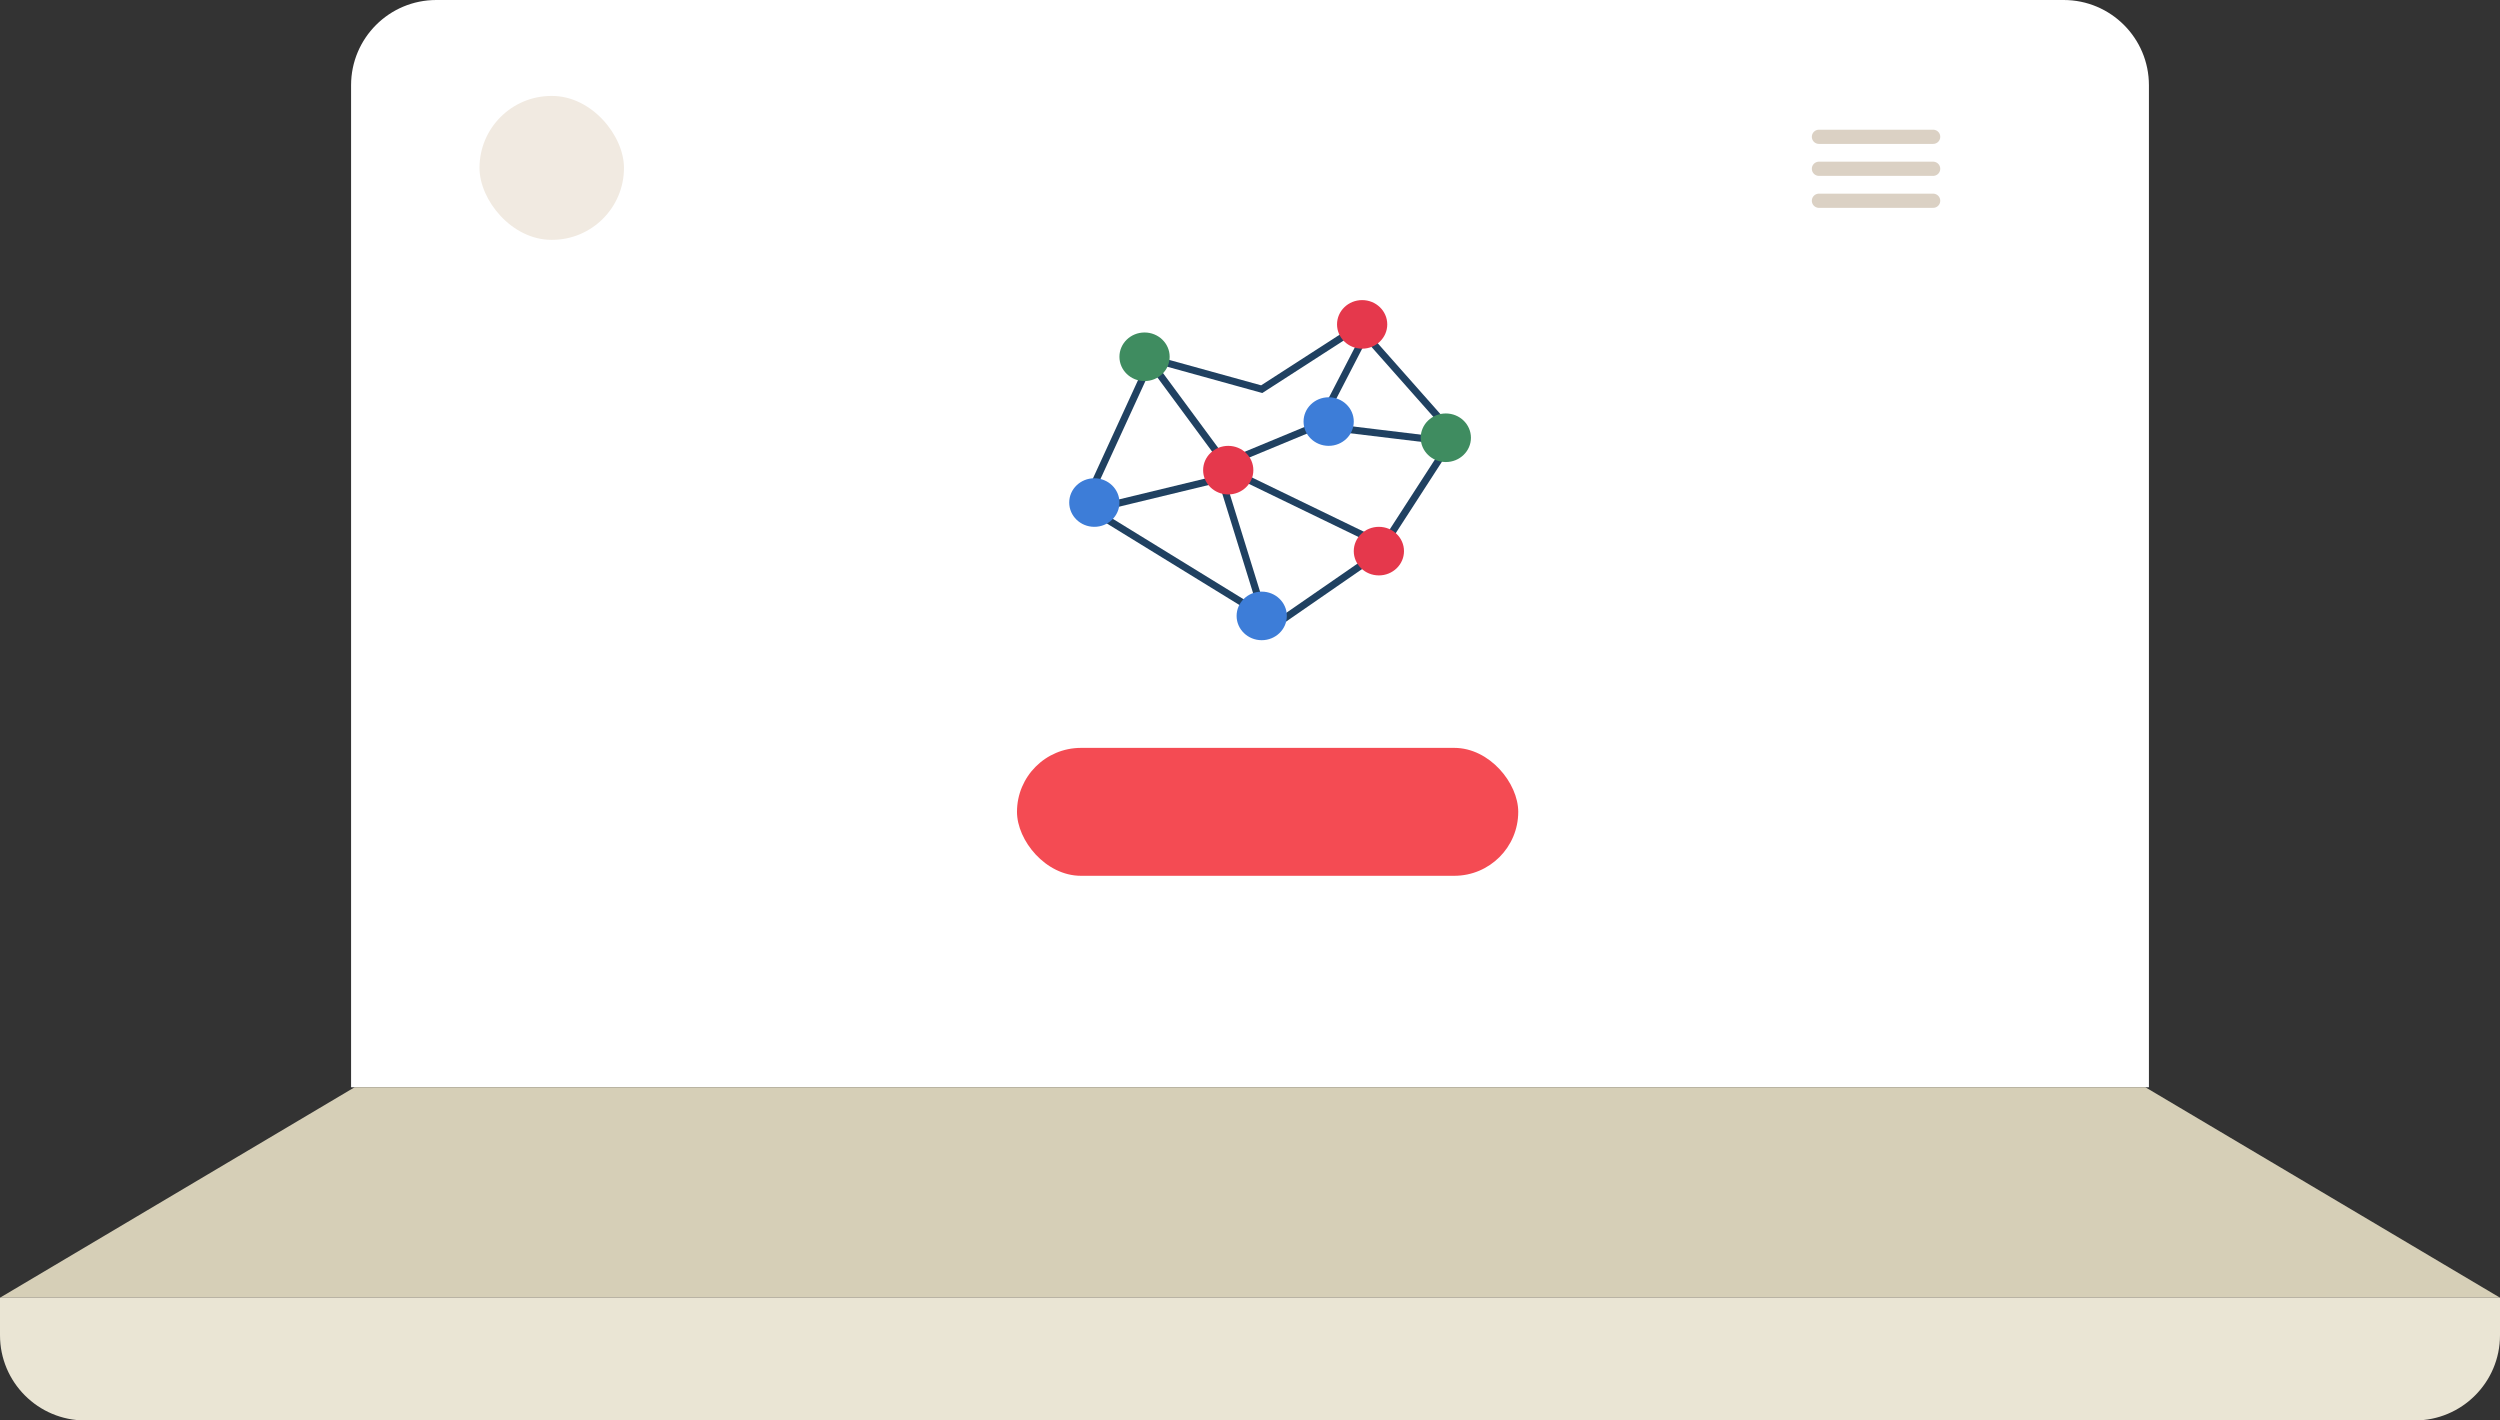 <svg width="176" height="100" viewBox="0 0 176 100" fill="none" xmlns="http://www.w3.org/2000/svg">
<rect x="0" y="0" width="176" height="100" fill="#333333" stroke="none"/>
<path d="M24.716 6C24.716 2.686 27.402 0 30.716 0H145.284C148.598 0 151.284 2.686 151.284 6V76.543H24.716V6Z" fill="white"/>
<path d="M24.965 76.543H151.035L176 91.358H0L24.965 76.543Z" fill="#D6CFB7"/>
<path d="M0 94C0 97.314 2.686 100 6 100H170C173.314 100 176 97.314 176 94V91.358H0V94Z" fill="#EAE5D4"/>
<rect x="71.596" y="52.651" width="35.288" height="9.005" rx="4.503" fill="#F44B53"/>
<rect x="33.757" y="6.754" width="10.171" height="10.131" rx="5.065" fill="#F1EAE1"/>
<line x1="128.053" y1="9.631" x2="136.094" y2="9.631" stroke="#DBD1C4" stroke-linecap="round" stroke-linejoin="bevel"/>
<line x1="128.053" y1="11.882" x2="136.093" y2="11.882" stroke="#DBD1C4" stroke-linecap="round" stroke-linejoin="bevel"/>
<line x1="128.053" y1="14.133" x2="136.093" y2="14.133" stroke="#DBD1C4" stroke-linecap="round" stroke-linejoin="bevel"/>
<g clip-path="url(#clip0_12_771)">
<path d="M80.576 25.117L88.825 27.398L95.895 22.837" stroke="#204161" stroke-width="0.5"/>
<line y1="-0.25" x2="10.859" y2="-0.25" transform="matrix(-0.543 0.84 -0.856 -0.517 102.376 30.248)" stroke="#204161" stroke-width="0.5"/>
<line y1="-0.25" x2="10.662" y2="-0.25" transform="matrix(-0.663 -0.749 0.77 -0.638 102.376 30.248)" stroke="#204161" stroke-width="0.5"/>
<line y1="-0.25" x2="11.292" y2="-0.25" transform="matrix(0.417 -0.909 0.919 0.395 76.452 35.949)" stroke="#204161" stroke-width="0.5"/>
<line y1="-0.25" x2="15.222" y2="-0.25" transform="matrix(0.852 0.524 -0.549 0.836 76.452 35.949)" stroke="#204161" stroke-width="0.5"/>
<line y1="-0.25" x2="10.027" y2="-0.25" transform="matrix(-0.823 0.569 -0.594 -0.805 97.662 38.229)" stroke="#204161" stroke-width="0.5"/>
<line y1="-0.25" x2="13.09" y2="-0.25" transform="matrix(-0.9 -0.436 0.459 -0.888 97.662 38.229)" stroke="#204161" stroke-width="0.5"/>
<line y1="-0.25" x2="9.699" y2="-0.25" transform="matrix(0.972 -0.235 0.25 0.968 77.63 35.949)" stroke="#204161" stroke-width="0.5"/>
<line y1="-0.25" x2="11.937" y2="-0.25" transform="matrix(-0.296 -0.955 0.96 -0.279 89.414 43.93)" stroke="#204161" stroke-width="0.5"/>
<line y1="-0.25" x2="9.92" y2="-0.25" transform="matrix(0.594 0.805 -0.823 0.569 79.987 24.547)" stroke="#204161" stroke-width="0.5"/>
<line y1="-0.25" x2="8.929" y2="-0.25" transform="matrix(-0.924 0.383 -0.405 -0.914 94.127 29.108)" stroke="#204161" stroke-width="0.5"/>
<line y1="-0.25" x2="7.7" y2="-0.25" transform="matrix(0.459 -0.888 0.9 0.436 92.949 30.248)" stroke="#204161" stroke-width="0.5"/>
<line y1="-0.25" x2="9.496" y2="-0.25" transform="matrix(0.993 0.12 -0.128 0.992 92.949 30.248)" stroke="#204161" stroke-width="0.5"/>
<ellipse cx="93.538" cy="29.678" rx="1.768" ry="1.71" fill="#3D7DD8"/>
<ellipse cx="95.895" cy="22.837" rx="1.768" ry="1.71" fill="#E5384C"/>
<ellipse cx="97.073" cy="38.799" rx="1.768" ry="1.71" fill="#E5384C"/>
<ellipse cx="86.468" cy="33.099" rx="1.768" ry="1.71" fill="#E5384C"/>
<ellipse cx="77.041" cy="35.379" rx="1.768" ry="1.71" fill="#3D7DD8"/>
<ellipse cx="80.576" cy="25.117" rx="1.768" ry="1.71" fill="#3F8C60"/>
<ellipse cx="88.825" cy="43.36" rx="1.768" ry="1.71" fill="#3D7DD8"/>
<ellipse cx="101.786" cy="30.818" rx="1.768" ry="1.71" fill="#3F8C60"/>
</g>
<defs>
<clipPath id="clip0_12_771">
<rect width="28.28" height="23.944" fill="white" transform="translate(75.274 21.127)"/>
</clipPath>
</defs>
</svg>
